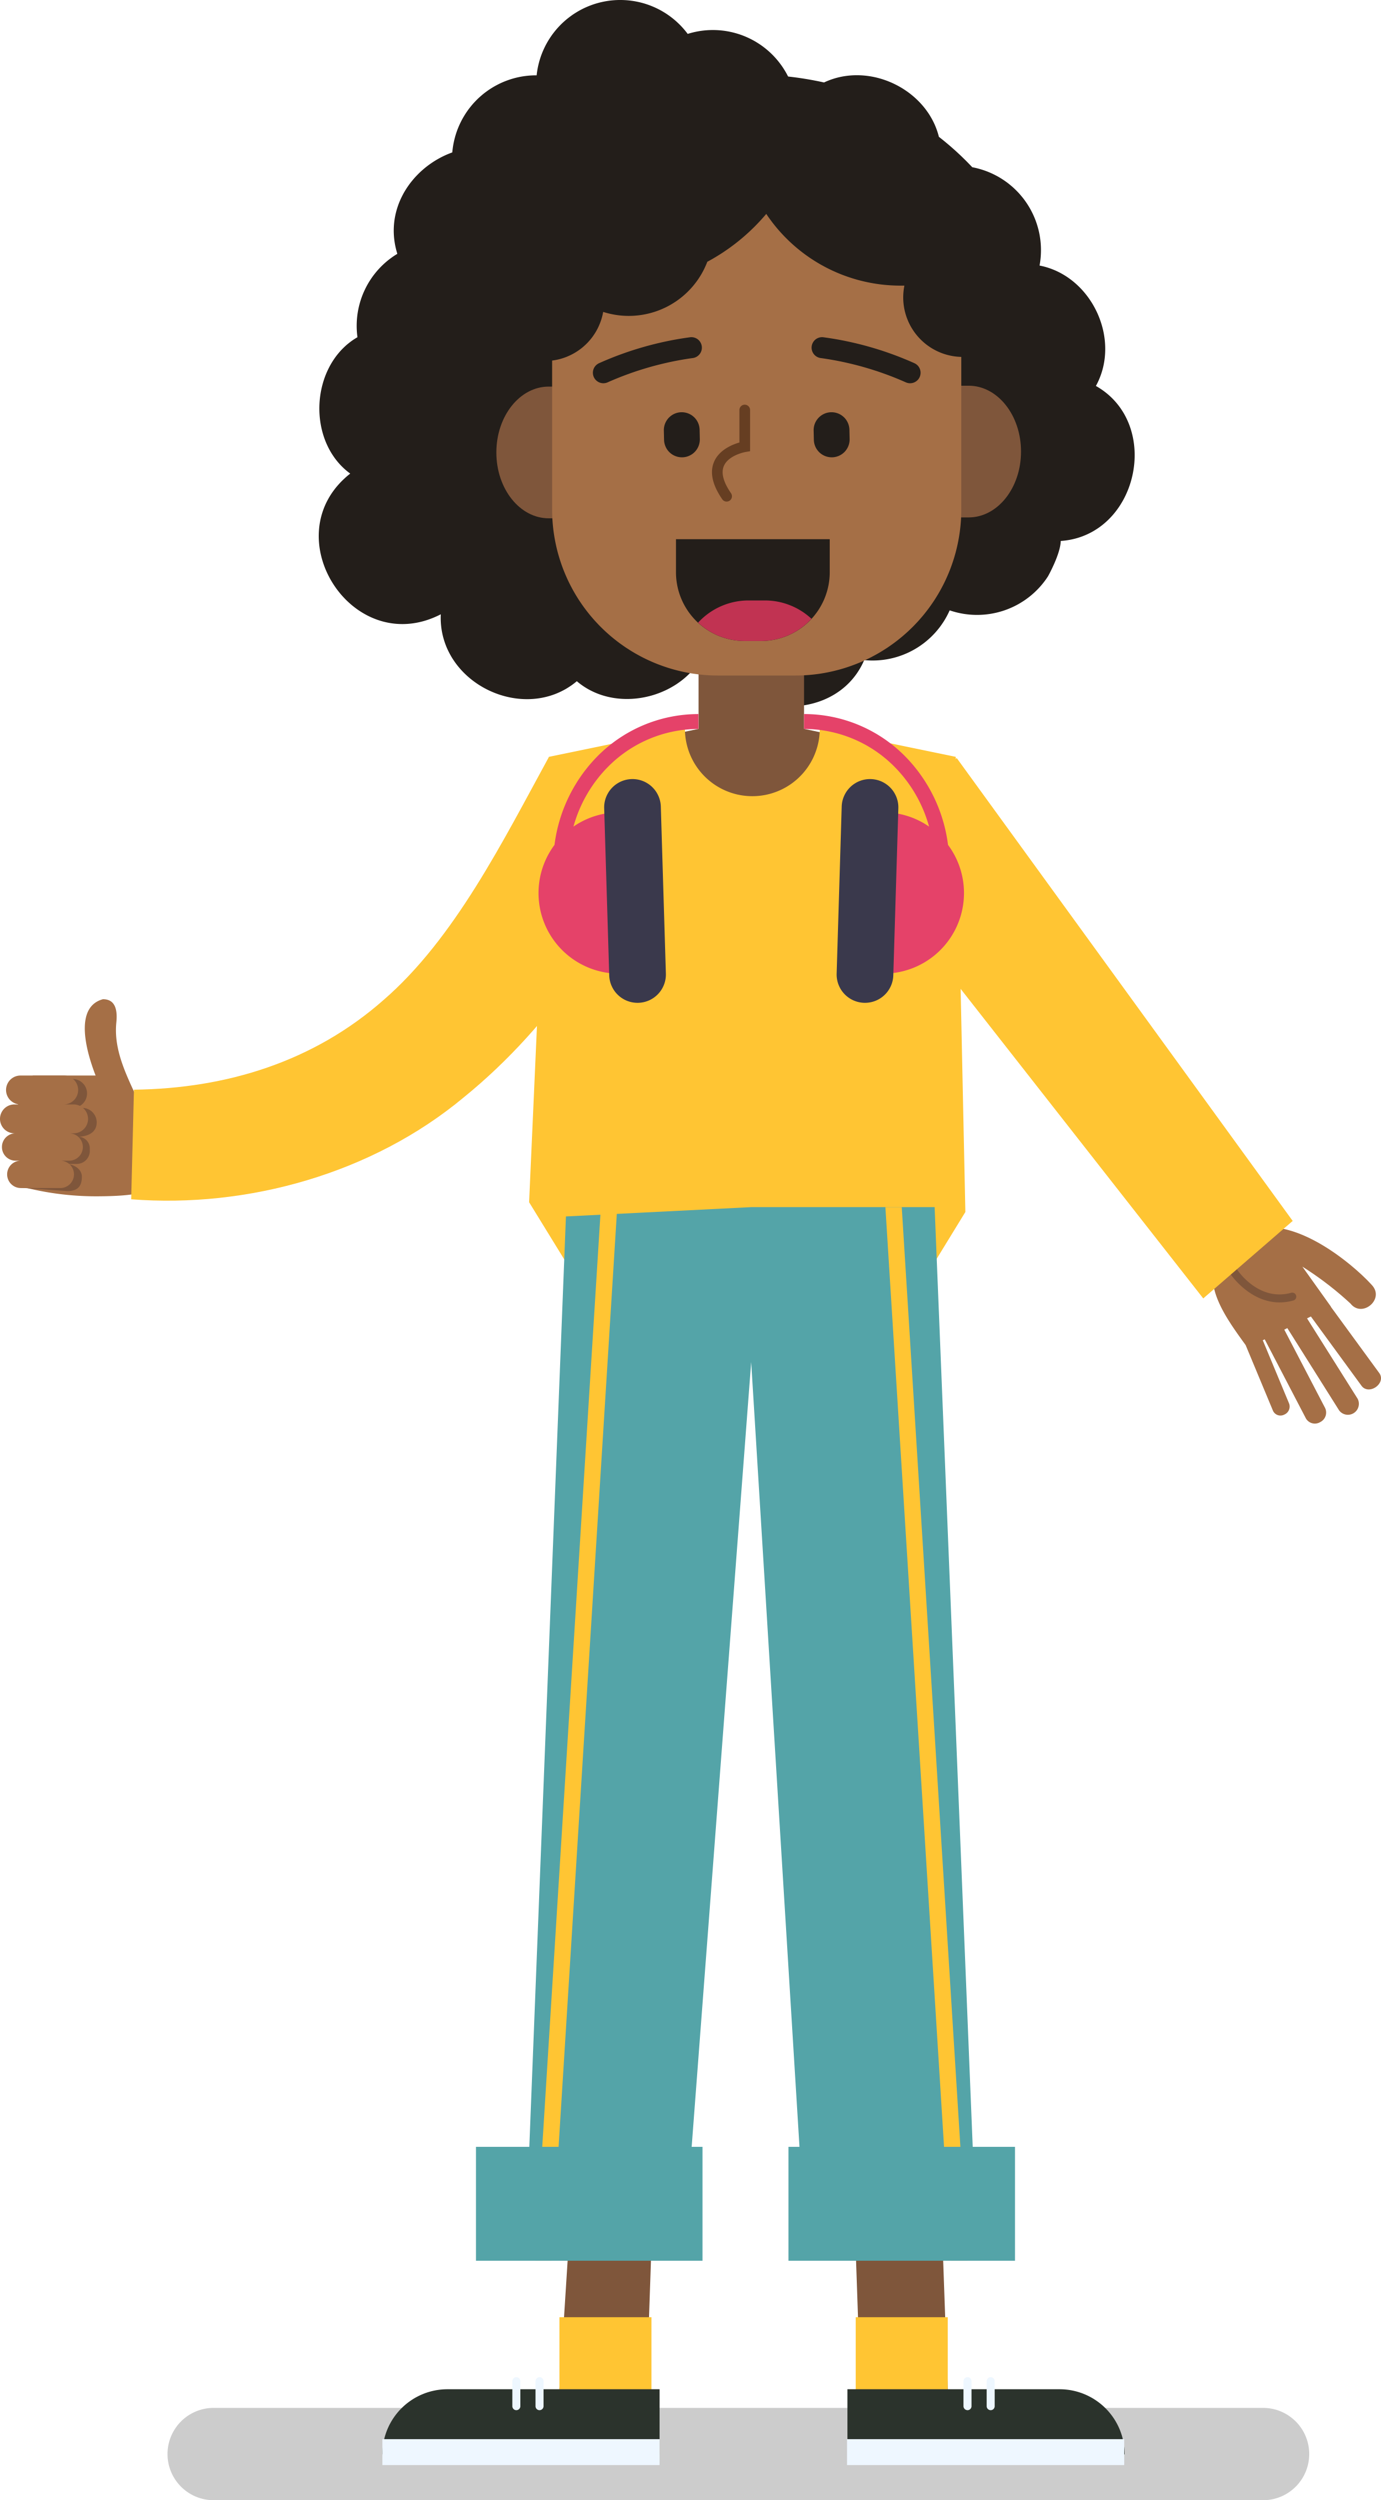 <svg id="Group_336" data-name="Group 336" xmlns="http://www.w3.org/2000/svg" xmlns:xlink="http://www.w3.org/1999/xlink" width="271.983" height="492.223" viewBox="0 0 271.983 492.223">
  <defs>
    <clipPath id="clip-path">
      <rect id="Rectangle_237" data-name="Rectangle 237" width="271.983" height="492.223" fill="none"/>
    </clipPath>
    <clipPath id="clip-path-3">
      <rect id="Rectangle_229" data-name="Rectangle 229" width="224.853" height="18.176" transform="translate(32.992 474.047)" fill="none"/>
    </clipPath>
  </defs>
  <g id="Group_335" data-name="Group 335" clip-path="url(#clip-path)">
    <g id="Group_334" data-name="Group 334">
      <g id="Group_333" data-name="Group 333" clip-path="url(#clip-path)">
        <path id="Path_1644" data-name="Path 1644" d="M30.309,227.085c-.206-8.574-8.331-16.51-7.4-25.753.193-1.908.125-4.617-2.631-4.617-5.1,1.377-3.959,8.522-1.45,15.028H6.458L5.1,233.836a57.585,57.585,0,0,0,14.643,1.681c14.586-.122,10.612-3.381,10.568-8.432" fill="#a56f46"/>
        <path id="Path_1645" data-name="Path 1645" d="M5.681,212.424H14.3a2.844,2.844,0,1,1,0,5.688h1.9a2.853,2.853,0,0,1,2.844,2.845c0,2.343-2.3,2.844-3.864,2.844a2.3,2.3,0,0,1,2.5,2.5,2.581,2.581,0,0,1-2.5,2.844H12.94c1.564,0,3.184,1,3.184,2.505s-.49,2.844-2.844,2.844l-9.2-.661-.561-18.569c0-1.564.6-2.844,2.164-2.844" fill="#7f563b"/>
        <path id="Path_1646" data-name="Path 1646" d="M17.341,220.276a2.853,2.853,0,0,0-2.844-2.844H12.6a2.845,2.845,0,0,0,0-5.689H3.982a2.845,2.845,0,0,0,0,5.689H2.844a2.844,2.844,0,0,0,0,5.689h.229a2.693,2.693,0,1,0,0,5.387H4.15a2.693,2.693,0,1,0,0,5.385h7.676a2.693,2.693,0,1,0,0-5.385h1.8a2.693,2.693,0,0,0,0-5.387H14.5a2.853,2.853,0,0,0,2.844-2.845" fill="#a56f46"/>
        <path id="Path_1647" data-name="Path 1647" d="M26.383,214.528c18.328-.221,35.4-5.561,49.1-17.61C89.536,184.781,99.075,165.527,108.119,149L130.3,162.189c-9.073,20.194-21.234,39.459-38.949,53.84-18,15-42.575,21.865-65.514,20.076l.543-21.577" fill="#ffc533"/>
        <g id="Group_332" data-name="Group 332" opacity="0.2">
          <g id="Group_331" data-name="Group 331">
            <g id="Group_330" data-name="Group 330" clip-path="url(#clip-path-3)">
              <path id="Path_1648" data-name="Path 1648" d="M248.757,492.223H42.08a9.088,9.088,0,1,1,0-18.176H248.757a9.088,9.088,0,1,1,0,18.176"/>
            </g>
          </g>
        </g>
        <path id="Path_1649" data-name="Path 1649" d="M215.836,75.981c5.075-9.242-.925-21.744-11.1-23.7a16.608,16.608,0,0,0-13.253-19.359,57.781,57.781,0,0,0-6.571-5.985c-2.317-9.349-13.7-14.913-22.622-10.7-20.508-4.576-44.282.853-58.221,16.069-11.9-9.464-30.367,3.005-25.816,17.666A16.551,16.551,0,0,0,70.4,66.388c-9.321,5.371-10.147,20.5-1.424,26.849-15.289,12.023.4,36.677,17.835,27.7-.6,13.573,16.551,21.8,26.793,13.175,8.194,6.99,22.352,2.945,25.7-7.131,3.147,14.486,25.057,16.548,30.9,2.976a16.613,16.613,0,0,0,16.831-9.795,16.643,16.643,0,0,0,19.36-6.692s2.48-4.414,2.509-6.966c15.244-1.053,20.086-23.076,6.929-30.52" fill="#231e1a"/>
        <path id="Path_1650" data-name="Path 1650" d="M271.609,270.271l-9.517-13.023.026-.013-5.62-7.868a64.822,64.822,0,0,1,9.5,7.291c2.244,2.821,6.638-.781,4.3-3.536-3.358-3.808-17.3-16.142-26.664-9.706-9.328,6.409-3.022,14.876,1.692,21.4l5.387,12.933a1.617,1.617,0,0,0,2.2.757,1.722,1.722,0,0,0,.976-2.178L248.7,263.862l.379-.187,8.119,15.581a2.035,2.035,0,0,0,2.8.723,2.1,2.1,0,0,0,.991-2.758l-8.053-15.452.6-.3,10.208,16.213a2.163,2.163,0,0,0,3.65-2.287l-9.975-15.843.755-.372,9.931,13.59c1.451,2.071,5.04-.452,3.505-2.5" fill="#a56f46"/>
        <path id="Path_1651" data-name="Path 1651" d="M252.019,256.408c-5.926,0-9.63-5.51-9.672-5.573a.788.788,0,0,1,1.315-.867c.171.258,4.271,6.316,10.637,4.545a.787.787,0,1,1,.423,1.517,10.042,10.042,0,0,1-2.7.378" fill="#7f563b"/>
        <path id="Path_1652" data-name="Path 1652" d="M188.424,149.237l66.168,91.13-17.617,15.256L168.96,168.871Z" fill="#ffc533"/>
        <path id="Path_1653" data-name="Path 1653" d="M168.349,161.491V145.6l-9.994-2.107V128.232H137.578v15.261l-9.995,2.107v15.891Z" fill="#7f563b"/>
        <path id="Path_1654" data-name="Path 1654" d="M127.267,472.211l-17.153-.867,1.863-29.153,16.327.04Z" fill="#7f563b"/>
        <rect id="Rectangle_230" data-name="Rectangle 230" width="18.127" height="18.302" transform="translate(110.177 456.194)" fill="#ffc533"/>
        <path id="Path_1655" data-name="Path 1655" d="M169.536,472.211l17.153-.867-1.037-29.153-17.153.04Z" fill="#7f563b"/>
        <rect id="Rectangle_231" data-name="Rectangle 231" width="18.127" height="18.302" transform="translate(168.531 456.194)" fill="#ffc533"/>
        <path id="Path_1656" data-name="Path 1656" d="M188.223,149l-26.774-5.531a13.278,13.278,0,0,1-26.556,0L108.119,149l-3.914,87.687,7,11.383h73.121l5.8-9.461Z" fill="#ffc533"/>
        <path id="Path_1657" data-name="Path 1657" d="M186.71,166.335a30.272,30.272,0,0,0-8.163-17.144,27.992,27.992,0,0,0-20.188-8.616l-.01,2.936a25.092,25.092,0,0,1,18.088,7.722,26.9,26.9,0,0,1,6.54,11.5,15.782,15.782,0,0,0-8.514-2.8l-5.8-.175-.959,31.736,5.794.176a15.862,15.862,0,0,0,13.208-25.339" fill="#e54269"/>
        <path id="Path_1658" data-name="Path 1658" d="M170.185,197.427h0a5.581,5.581,0,0,1-5.41-5.747l.993-32.819a5.581,5.581,0,1,1,11.156.337l-.992,32.819a5.581,5.581,0,0,1-5.747,5.41" fill="#3a394c"/>
        <path id="Path_1659" data-name="Path 1659" d="M121.454,159.937a15.79,15.79,0,0,0-8.515,2.8,26.91,26.91,0,0,1,6.54-11.5,25.089,25.089,0,0,1,18.088-7.723l-.009-2.936a27.993,27.993,0,0,0-20.19,8.617,30.281,30.281,0,0,0-8.162,17.143,15.862,15.862,0,0,0,13.208,25.338l5.795-.175-.96-31.736Z" fill="#e54269"/>
        <path id="Path_1660" data-name="Path 1660" d="M125.732,197.427h0a5.581,5.581,0,0,0,5.41-5.747l-.993-32.819a5.581,5.581,0,1,0-11.156.337l.992,32.819a5.581,5.581,0,0,0,5.747,5.41" fill="#3a394c"/>
        <path id="Path_1661" data-name="Path 1661" d="M75.31,483.2H129.9V470.374H88.133A12.822,12.822,0,0,0,75.31,483.2" fill="#2b332c"/>
        <path id="Path_1662" data-name="Path 1662" d="M101.693,474.5a.79.79,0,0,1-.79-.79V468.79a.79.79,0,1,1,1.58,0v4.916a.79.79,0,0,1-.79.79" fill="#eef7ff"/>
        <path id="Path_1663" data-name="Path 1663" d="M106.258,474.5a.79.79,0,0,1-.79-.79V468.79a.79.79,0,1,1,1.58,0v4.916a.79.79,0,0,1-.79.79" fill="#eef7ff"/>
        <rect id="Rectangle_232" data-name="Rectangle 232" width="54.588" height="5.099" transform="translate(75.31 480.202)" fill="#eef7ff"/>
        <path id="Path_1664" data-name="Path 1664" d="M221.493,483.2H166.9V470.374H208.67A12.822,12.822,0,0,1,221.493,483.2" fill="#2b332c"/>
        <path id="Path_1665" data-name="Path 1665" d="M195.11,474.5a.79.79,0,0,0,.79-.79V468.79a.79.79,0,1,0-1.58,0v4.916a.79.79,0,0,0,.79.79" fill="#eef7ff"/>
        <path id="Path_1666" data-name="Path 1666" d="M190.545,474.5a.79.79,0,0,0,.79-.79V468.79a.79.79,0,1,0-1.58,0v4.916a.79.79,0,0,0,.79.79" fill="#eef7ff"/>
        <path id="Path_1667" data-name="Path 1667" d="M175.006,88.929h0c-.008-7.16,4.6-12.973,10.3-12.984l5.452-.01c5.7-.01,10.322,5.787,10.33,12.947s-4.6,12.973-10.3,12.984l-5.452.009c-5.7.011-10.322-5.786-10.331-12.946" fill="#7f563b"/>
        <path id="Path_1668" data-name="Path 1668" d="M123.837,89.046h0c.008,7.16-4.6,12.974-10.3,12.984l-5.452.01c-5.7.01-10.322-5.786-10.33-12.946s4.6-12.974,10.3-12.984l5.452-.01c5.7-.01,10.323,5.786,10.331,12.946" fill="#7f563b"/>
        <path id="Path_1669" data-name="Path 1669" d="M156.643,132.993H141.419a32.679,32.679,0,0,1-32.679-32.679V60.332a32.679,32.679,0,0,1,32.679-32.679h15.224a32.679,32.679,0,0,1,32.679,32.679v39.982a32.679,32.679,0,0,1-32.679,32.679" fill="#a56f46"/>
        <path id="Path_1670" data-name="Path 1670" d="M143.112,98.75a1.049,1.049,0,0,1-.865-.454c-1.949-2.824-2.495-5.3-1.623-7.363,1.008-2.382,3.623-3.422,5-3.817V80.721a1.05,1.05,0,0,1,2.1,0v8.111l-.876.147c-.031.005-3.383.608-4.295,2.778-.57,1.356-.092,3.155,1.419,5.347a1.05,1.05,0,0,1-.863,1.646" fill="#663e22"/>
        <path id="Path_1671" data-name="Path 1671" d="M118.834,75.452a2.066,2.066,0,0,1-.814-3.965,65.229,65.229,0,0,1,17.956-5.1,2.065,2.065,0,0,1,.381,4.113,62.519,62.519,0,0,0-16.711,4.784,2.068,2.068,0,0,1-.812.167" fill="#231e1a"/>
        <path id="Path_1672" data-name="Path 1672" d="M179.239,75.452a2.068,2.068,0,0,1-.812-.167A62.519,62.519,0,0,0,161.716,70.5a2.065,2.065,0,0,1,.381-4.113,65.229,65.229,0,0,1,17.956,5.1,2.066,2.066,0,0,1-.814,3.965" fill="#231e1a"/>
        <path id="Path_1673" data-name="Path 1673" d="M149.877,126.191h-3.211a13.535,13.535,0,0,1-13.535-13.535v-6.5h30.281v6.5a13.535,13.535,0,0,1-13.535,13.535" fill="#231e1a"/>
        <path id="Path_1674" data-name="Path 1674" d="M137.486,122.582a13.469,13.469,0,0,0,9.18,3.61h3.211a13.488,13.488,0,0,0,9.94-4.37,13.471,13.471,0,0,0-9.181-3.61h-3.211a13.482,13.482,0,0,0-9.939,4.37" fill="#c13352"/>
        <path id="Path_1675" data-name="Path 1675" d="M163.884,90.033h0a3.522,3.522,0,0,0,3.444-3.6l-.041-1.862a3.523,3.523,0,0,0-7.044.156l.042,1.861a3.522,3.522,0,0,0,3.6,3.444" fill="#231e1a"/>
        <path id="Path_1676" data-name="Path 1676" d="M134.383,90.033h0a3.522,3.522,0,0,0,3.444-3.6l-.041-1.862a3.523,3.523,0,0,0-7.044.156l.042,1.861a3.522,3.522,0,0,0,3.6,3.444" fill="#231e1a"/>
        <path id="Path_1677" data-name="Path 1677" d="M147.943,237.65l-36.485,1.834L103.379,444.67H134.55l13.393-176.525L158.809,444.67h33.656l-8.394-207.02H147.9" fill="#54a4a8"/>
        <rect id="Rectangle_233" data-name="Rectangle 233" width="54.588" height="5.099" transform="translate(166.823 480.202)" fill="#eef7ff"/>
        <path id="Path_1678" data-name="Path 1678" d="M189.742,46.826a31.827,31.827,0,0,0-30.28-22.406,39.778,39.778,0,0,0,.78-7.847h-4.367a16.562,16.562,0,0,0-20.437-9.9,16.556,16.556,0,0,0-29.75,8.161c-.031,0-.061-.005-.092-.005a16.565,16.565,0,0,0-1.335,33.077c-.011.05-.024.1-.035.149a11.712,11.712,0,1,0,14.567,13.35A16.551,16.551,0,0,0,139.3,51.539a39.812,39.812,0,0,0,11.613-9.427,31.78,31.78,0,0,0,26.44,14.119h.765a11.719,11.719,0,1,0,11.622-9.4" fill="#231e1a"/>
        <path id="Path_1679" data-name="Path 1679" d="M190.545,445.077h-3.219L174.375,237.65h3.219Z" fill="#ffc533"/>
        <path id="Path_1680" data-name="Path 1680" d="M105.392,445.077h3.219L121.562,237.65h-3.219Z" fill="#ffc533"/>
        <rect id="Rectangle_234" data-name="Rectangle 234" width="44.615" height="22.424" transform="translate(93.739 422.653)" fill="#54a4a8"/>
        <rect id="Rectangle_235" data-name="Rectangle 235" width="44.615" height="22.424" transform="translate(155.287 422.653)" fill="#54a4a8"/>
      </g>
    </g>
  </g>
</svg>
